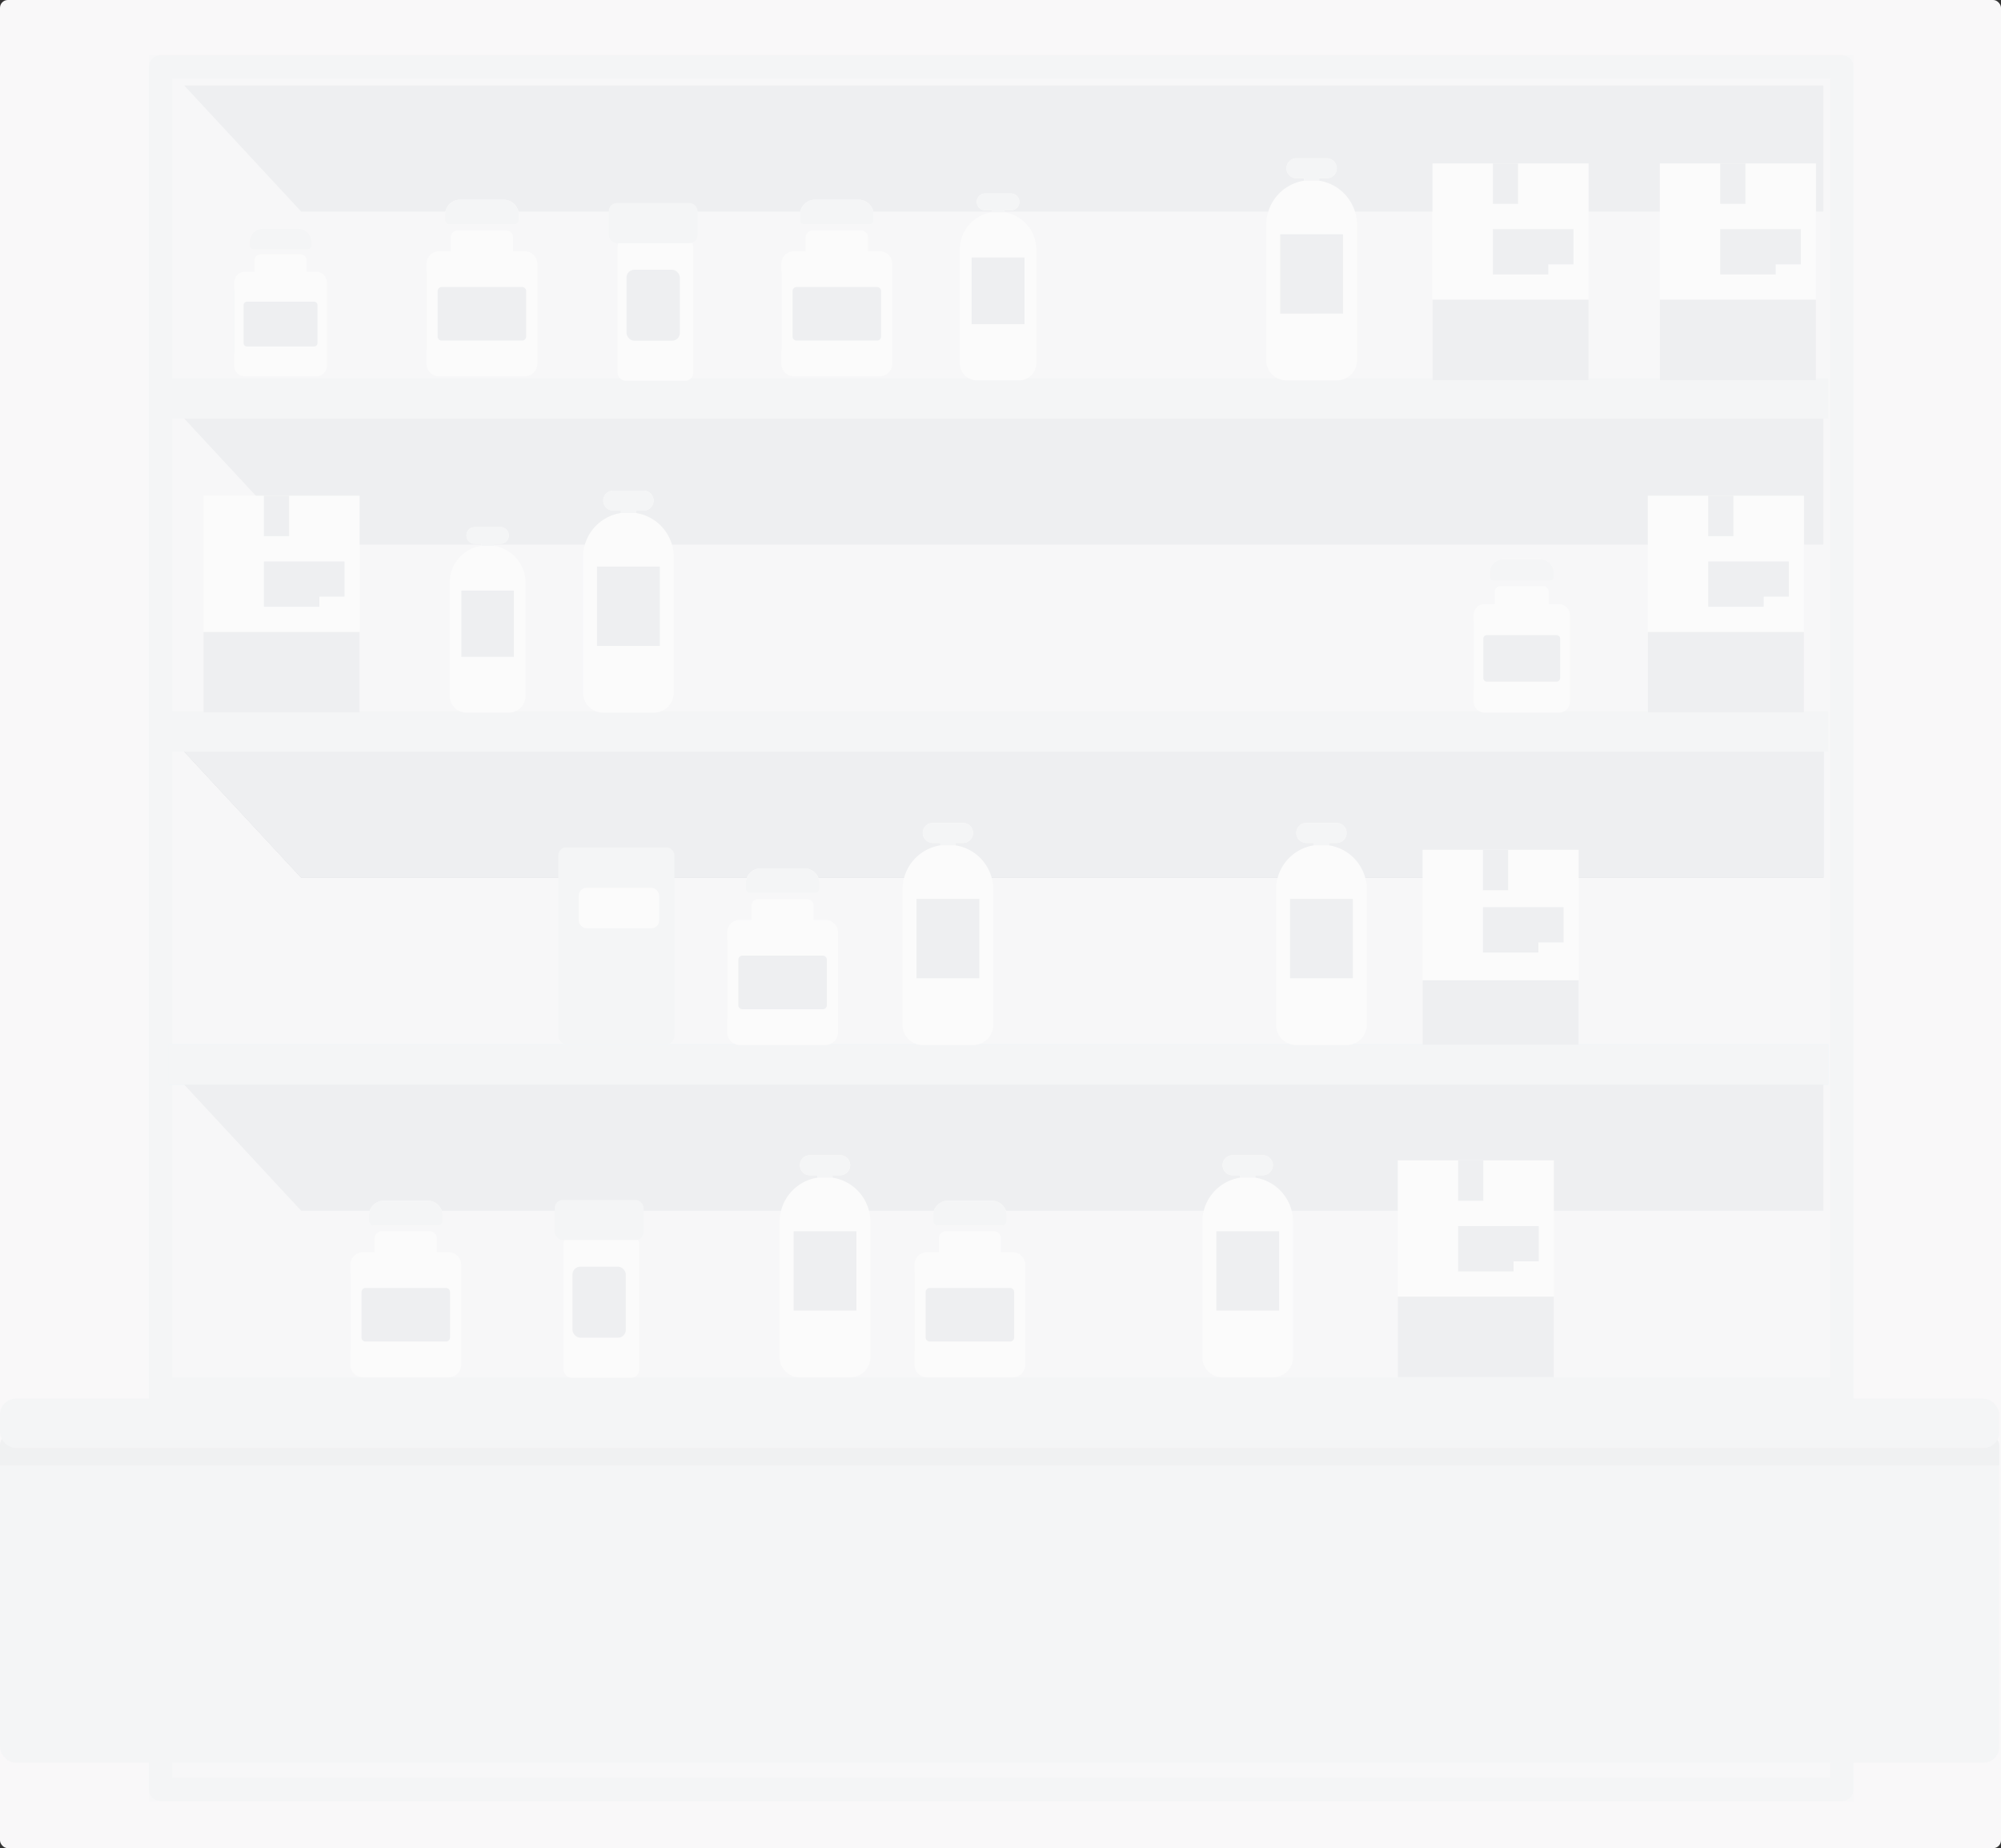 <svg xmlns="http://www.w3.org/2000/svg" xmlns:xlink="http://www.w3.org/1999/xlink" width="511" height="472" viewBox="0 0 511 472">
  <rect x="0" y="0" width="511" height="472" fill="#333333" stroke="none"/>
  <defs>
    <clipPath id="clip-path">
      <rect id="Rounded_Rectangle_529" data-name="Rounded Rectangle 529" width="510.552" height="96.817" rx="4" fill="#e3e5e8"/>
    </clipPath>
  </defs>
  <g id="Channel_Management" data-name="Channel Management" transform="translate(-725 -1436)">
    <rect id="Rectangle_35" data-name="Rectangle 35" width="511" height="472" rx="2" transform="translate(725 1436)" fill="#f9f8f9"/>
    <g id="Illustration" transform="translate(88.823 1367.61)" opacity="0.4">
      <g id="Group_1563" data-name="Group 1563" transform="translate(674.191 82.477)">
        <g id="Rectangle_1152" data-name="Rectangle 1152" transform="translate(0)" fill="#f6f6f8" stroke="#eef0f2" stroke-linejoin="round" stroke-width="6">
          <rect width="435.351" height="445.913" stroke="none"/>
          <rect x="3" y="3" width="429.351" height="439.913" fill="none"/>
        </g>
        <path id="Shape_699" data-name="Shape 699" d="M715.656,158.34l29.9,32.219H1134.3V158.34Z" transform="translate(-706.656 -150.608)" fill="#dfe2e6"/>
        <path id="Shape_699-2" data-name="Shape 699" d="M715.656,217.087l29.9,32.219H1134.3V217.087Z" transform="translate(-706.656 -124.295)" fill="#dfe2e6"/>
        <path id="Shape_699-3" data-name="Shape 699" d="M715.656,275.833l29.9,32.22H1134.3v-32.22Z" transform="translate(-706.656 -97.982)" fill="#c0c2c9"/>
        <rect id="Rectangle_1153" data-name="Rectangle 1153" width="423.811" height="10.367" transform="translate(5.111 252.574)" fill="#def2fd"/>
        <rect id="Rectangle_1155" data-name="Rectangle 1155" width="7.688" height="10.309" transform="translate(266.293 193.339)" fill="#fcad27"/>
        <rect id="Rectangle_1157" data-name="Rectangle 1157" width="6.429" height="10.266" transform="translate(331.853 197.191)" fill="#257fb3"/>
        <path id="Forma_1_copy_5" data-name="Forma 1 copy 5" d="M832.435,294.017v-.624h1.945a2.55,2.55,0,1,0,0-5.1h-7.736a2.55,2.55,0,1,0,0,5.1h1.945v.624" transform="translate(-621.474 -92.4)" fill="#282c2d"/>
        <path id="Shape_699-4" data-name="Shape 699" d="M715.656,275.833l29.9,32.22H1134.3v-32.22Z" transform="translate(-706.656 -97.982)" fill="#c0c2c9"/>
        <rect id="Rectangle_1153-2" data-name="Rectangle 1153" width="423.811" height="10.367" transform="translate(5.111 252.574)" fill="#def2fd"/>
        <rect id="Rectangle_1157-2" data-name="Rectangle 1157" width="6.429" height="10.266" transform="translate(331.853 197.191)" fill="#257fb3"/>
        <path id="Shape_699-5" data-name="Shape 699" d="M715.656,275.833l29.9,32.22H1134.3v-32.22Z" transform="translate(-706.656 -97.982)" fill="#dfe2e6"/>
        <g id="Group_1592" data-name="Group 1592" transform="translate(104.568 202.345)">
          <rect id="Rounded_Rectangle_523_copy" data-name="Rounded Rectangle 523 copy" width="29.639" height="50.228" rx="2" fill="#eef0f2"/>
          <rect id="Rounded_Rectangle_525_copy" data-name="Rounded Rectangle 525 copy" width="20.546" height="10.324" rx="2" transform="translate(5.212 10.309)" fill="#fff"/>
        </g>
        <rect id="Rectangle_1153-3" data-name="Rectangle 1153" width="423.811" height="10.309" transform="translate(5.111 82.487)" fill="#eef0f2"/>
        <rect id="Rectangle_1153-4" data-name="Rectangle 1153" width="423.811" height="10.324" transform="translate(5.111 167.552)" fill="#eef0f2"/>
        <rect id="Rectangle_1153-5" data-name="Rectangle 1153" width="423.811" height="10.367" transform="translate(5.111 252.574)" fill="#eef0f2"/>
        <path id="Shape_699-6" data-name="Shape 699" d="M715.656,334.579l29.9,32.22H1134.3v-32.22Z" transform="translate(-706.656 -71.669)" fill="#dfe2e6"/>
        <rect id="Rectangle_1153-6" data-name="Rectangle 1153" width="426.308" height="10.309" transform="translate(5.111 337.638)" fill="#eef0f2"/>
        <g id="Group_1564" data-name="Group 1564" transform="translate(318.933 282.256)">
          <rect id="Rectangle_1156" data-name="Rectangle 1156" width="39.861" height="55.383" fill="#fff"/>
          <path id="Rectangle_1156_copy_3" data-name="Rectangle 1156 copy 3" d="M0,11.583V0H20.589V9.006H14.16v2.578Z" transform="translate(15.421 16.782)" fill="#dfe2e6"/>
          <rect id="Rectangle_1156_copy_2" data-name="Rectangle 1156 copy 2" width="39.861" height="20.589" transform="translate(0 34.793)" fill="#dfe2e6"/>
          <rect id="Rectangle_1157-3" data-name="Rectangle 1157" width="6.429" height="10.324" transform="translate(15.42)" fill="#dfe2e6"/>
        </g>
        <g id="Group_1589" data-name="Group 1589" transform="translate(103.66 292.391)">
          <rect id="Rounded_Rectangle_19" data-name="Rounded Rectangle 19" width="19.272" height="36.285" rx="2" transform="translate(2.259 9.093)" fill="#fff"/>
          <rect id="Rounded_Rectangle_20" data-name="Rounded Rectangle 20" width="22.674" height="10.222" rx="2" fill="#eef0f2"/>
          <rect id="Rounded_Rectangle_21" data-name="Rounded Rectangle 21" width="13.625" height="18.142" rx="2" transform="translate(4.518 17.013)" fill="#dfe2e6"/>
        </g>
        <g id="Group_1573" data-name="Group 1573" transform="translate(269.039 280.954)">
          <rect id="Rounded_Rectangle_22" data-name="Rounded Rectangle 22" width="19.315" height="27.061" rx="2" transform="translate(1.274 15.463)" fill="#dfe2e6"/>
          <path id="Forma_1" data-name="Forma 1" d="M841.122,352.764v-.624h1.945a2.55,2.55,0,1,0,0-5.1h-7.736a2.55,2.55,0,1,0,0,5.1h1.945v.624a11.407,11.407,0,0,0-9.657,11.15v34.738a5.163,5.163,0,0,0,5.217,5.1h12.725a5.163,5.163,0,0,0,5.217-5.1V363.914A11.407,11.407,0,0,0,841.122,352.764Zm-9.948,33.94V366.446h16.051V386.7Z" transform="translate(-827.62 -347.041)" fill="#fff"/>
          <path id="Forma_1_copy_5-2" data-name="Forma 1 copy 5" d="M839.544,352.764v-.624h1.945a2.55,2.55,0,1,0,0-5.1h-7.736a2.55,2.55,0,1,0,0,5.1H835.7v.624" transform="translate(-826.042 -347.041)" fill="#eef0f2"/>
        </g>
        <g id="Group_1581" data-name="Group 1581" transform="translate(51.444 292.556)">
          <rect id="Rounded_Rectangle_23" data-name="Rounded Rectangle 23" width="27.018" height="23.21" rx="2" transform="translate(0 16.747)" fill="#dfe2e6"/>
          <path id="Forma_1-2" data-name="Forma 1" d="M3.234,45.1A3.245,3.245,0,0,1,0,41.844V16.414a3.245,3.245,0,0,1,3.234-3.255H6.22V9.607A1.748,1.748,0,0,1,7.962,7.854h12.38a1.747,1.747,0,0,1,1.742,1.753v3.552H25.07A3.246,3.246,0,0,1,28.3,16.414v25.43A3.245,3.245,0,0,1,25.07,45.1ZM2.847,23.357V34.924a1.035,1.035,0,0,0,1.033,1.052H24.428a1.032,1.032,0,0,0,1.029-1.052V23.357a1.049,1.049,0,0,0-1.029-1.071H3.881A1.053,1.053,0,0,0,2.847,23.357Zm3-17.043A1.108,1.108,0,0,1,4.745,5.2V3.862A3.849,3.849,0,0,1,8.581,0H19.719a3.853,3.853,0,0,1,3.84,3.866h0V5.2a1.108,1.108,0,0,1-1.1,1.112Z" transform="translate(0.015)" fill="#fff"/>
          <path id="Forma_1_copy_6" data-name="Forma 1 copy 6" d="M767.072,358.92a3.854,3.854,0,0,0-3.841-3.867H752.094a3.849,3.849,0,0,0-3.836,3.862v1.339a1.108,1.108,0,0,0,1.1,1.112h16.607a1.108,1.108,0,0,0,1.1-1.112V358.92Z" transform="translate(-743.497 -355.053)" fill="#eef0f2"/>
        </g>
        <g id="Group_1582" data-name="Group 1582" transform="translate(195.507 292.556)">
          <rect id="Rounded_Rectangle_23-2" data-name="Rounded Rectangle 23" width="27.018" height="23.21" rx="2" transform="translate(0 16.747)" fill="#dfe2e6"/>
          <path id="Forma_1-3" data-name="Forma 1" d="M3.234,45.1A3.245,3.245,0,0,1,0,41.844V16.414a3.245,3.245,0,0,1,3.234-3.255H6.22V9.607A1.748,1.748,0,0,1,7.962,7.854h12.38a1.747,1.747,0,0,1,1.742,1.753v3.552H25.07A3.246,3.246,0,0,1,28.3,16.414v25.43A3.245,3.245,0,0,1,25.07,45.1ZM2.847,23.357V34.924a1.035,1.035,0,0,0,1.033,1.052H24.428a1.032,1.032,0,0,0,1.029-1.052V23.357a1.049,1.049,0,0,0-1.029-1.071H3.881A1.053,1.053,0,0,0,2.847,23.357Zm3-17.043A1.108,1.108,0,0,1,4.745,5.2V3.862A3.849,3.849,0,0,1,8.581,0H19.719a3.853,3.853,0,0,1,3.84,3.866h0V5.2a1.108,1.108,0,0,1-1.1,1.112Z" transform="translate(0.015)" fill="#fff"/>
          <path id="Forma_1_copy_6-2" data-name="Forma 1 copy 6" d="M767.072,358.92a3.854,3.854,0,0,0-3.841-3.867H752.094a3.849,3.849,0,0,0-3.836,3.862v1.339a1.108,1.108,0,0,0,1.1,1.112h16.607a1.108,1.108,0,0,0,1.1-1.112V358.92Z" transform="translate(-743.497 -355.053)" fill="#eef0f2"/>
        </g>
        <g id="Group_1566" data-name="Group 1566" transform="translate(325.27 202.943)">
          <rect id="Rectangle_1156-2" data-name="Rectangle 1156" width="39.861" height="49.825" fill="#fff"/>
          <path id="Rectangle_1156_copy_3-2" data-name="Rectangle 1156 copy 3" d="M0,11.583V0H20.589V9.006H14.16v2.578Z" transform="translate(15.421 14.652)" fill="#dfe2e6"/>
          <rect id="Rectangle_1156_copy_2-2" data-name="Rectangle 1156 copy 2" width="39.861" height="16.499" transform="translate(0 33.326)" fill="#dfe2e6"/>
          <rect id="Rectangle_1157-4" data-name="Rectangle 1157" width="6.429" height="10.324" transform="translate(15.42)" fill="#dfe2e6"/>
        </g>
        <g id="Group_1568" data-name="Group 1568" transform="translate(13.96 112.515)">
          <rect id="Rectangle_1156-3" data-name="Rectangle 1156" width="39.861" height="55.383" fill="#fff"/>
          <path id="Rectangle_1156_copy_3-3" data-name="Rectangle 1156 copy 3" d="M0,11.583V0H20.589V9.006H14.16v2.578Z" transform="translate(15.421 16.782)" fill="#dfe2e6"/>
          <rect id="Rectangle_1156_copy_2-3" data-name="Rectangle 1156 copy 2" width="39.861" height="20.589" transform="translate(0 34.793)" fill="#dfe2e6"/>
          <rect id="Rectangle_1157-5" data-name="Rectangle 1157" width="6.429" height="10.324" transform="translate(15.42)" fill="#dfe2e6"/>
        </g>
        <g id="Group_1570" data-name="Group 1570" transform="translate(382.804 112.515)">
          <rect id="Rectangle_1156-4" data-name="Rectangle 1156" width="39.861" height="55.383" fill="#fff"/>
          <path id="Rectangle_1156_copy_3-4" data-name="Rectangle 1156 copy 3" d="M0,11.583V0H20.589V9.006H14.16v2.578Z" transform="translate(15.421 16.782)" fill="#dfe2e6"/>
          <rect id="Rectangle_1156_copy_2-4" data-name="Rectangle 1156 copy 2" width="39.861" height="20.589" transform="translate(0 34.793)" fill="#dfe2e6"/>
          <rect id="Rectangle_1157-6" data-name="Rectangle 1157" width="6.429" height="10.324" transform="translate(15.42)" fill="#dfe2e6"/>
        </g>
        <g id="Group_1571" data-name="Group 1571" transform="translate(385.872 27.645)">
          <rect id="Rectangle_1156-5" data-name="Rectangle 1156" width="39.861" height="55.383" fill="#fff"/>
          <path id="Rectangle_1156_copy_3-5" data-name="Rectangle 1156 copy 3" d="M0,11.583V0H20.589V9.006H14.16v2.578Z" transform="translate(15.421 16.782)" fill="#dfe2e6"/>
          <rect id="Rectangle_1156_copy_2-5" data-name="Rectangle 1156 copy 2" width="39.861" height="20.589" transform="translate(0 34.793)" fill="#dfe2e6"/>
          <rect id="Rectangle_1157-7" data-name="Rectangle 1157" width="6.429" height="10.324" transform="translate(15.42)" fill="#dfe2e6"/>
        </g>
        <g id="Group_1572" data-name="Group 1572" transform="translate(327.805 27.645)">
          <rect id="Rectangle_1156-6" data-name="Rectangle 1156" width="39.861" height="55.383" fill="#fff"/>
          <path id="Rectangle_1156_copy_3-6" data-name="Rectangle 1156 copy 3" d="M0,11.583V0H20.589V9.006H14.16v2.578Z" transform="translate(15.421 16.782)" fill="#dfe2e6"/>
          <rect id="Rectangle_1156_copy_2-6" data-name="Rectangle 1156 copy 2" width="39.861" height="20.589" transform="translate(0 34.793)" fill="#dfe2e6"/>
          <rect id="Rectangle_1157-8" data-name="Rectangle 1157" width="6.429" height="10.324" transform="translate(15.42)" fill="#dfe2e6"/>
        </g>
        <g id="Group_1574" data-name="Group 1574" transform="translate(161.094 280.954)">
          <rect id="Rounded_Rectangle_22-2" data-name="Rounded Rectangle 22" width="19.315" height="27.061" rx="2" transform="translate(1.274 15.463)" fill="#dfe2e6"/>
          <path id="Forma_1-4" data-name="Forma 1" d="M841.122,352.764v-.624h1.945a2.55,2.55,0,1,0,0-5.1h-7.736a2.55,2.55,0,1,0,0,5.1h1.945v.624a11.407,11.407,0,0,0-9.657,11.15v34.738a5.163,5.163,0,0,0,5.217,5.1h12.725a5.163,5.163,0,0,0,5.217-5.1V363.914A11.407,11.407,0,0,0,841.122,352.764Zm-9.948,33.94V366.446h16.051V386.7Z" transform="translate(-827.62 -347.041)" fill="#fff"/>
          <path id="Forma_1_copy_5-3" data-name="Forma 1 copy 5" d="M839.544,352.764v-.624h1.945a2.55,2.55,0,1,0,0-5.1h-7.736a2.55,2.55,0,1,0,0,5.1H835.7v.624" transform="translate(-826.042 -347.041)" fill="#eef0f2"/>
        </g>
        <g id="Group_1575" data-name="Group 1575" transform="translate(192.474 196.083)">
          <rect id="Rounded_Rectangle_22-3" data-name="Rounded Rectangle 22" width="19.315" height="27.061" rx="2" transform="translate(1.274 15.463)" fill="#dfe2e6"/>
          <path id="Forma_1-5" data-name="Forma 1" d="M841.122,352.764v-.624h1.945a2.55,2.55,0,1,0,0-5.1h-7.736a2.55,2.55,0,1,0,0,5.1h1.945v.624a11.407,11.407,0,0,0-9.657,11.15v34.738a5.163,5.163,0,0,0,5.217,5.1h12.725a5.163,5.163,0,0,0,5.217-5.1V363.914A11.407,11.407,0,0,0,841.122,352.764Zm-9.948,33.94V366.446h16.051V386.7Z" transform="translate(-827.62 -347.041)" fill="#fff"/>
          <path id="Forma_1_copy_5-4" data-name="Forma 1 copy 5" d="M839.544,352.764v-.624h1.945a2.55,2.55,0,1,0,0-5.1h-7.736a2.55,2.55,0,1,0,0,5.1H835.7v.624" transform="translate(-826.042 -347.041)" fill="#eef0f2"/>
        </g>
        <g id="Group_1576" data-name="Group 1576" transform="translate(287.867 196.083)">
          <rect id="Rounded_Rectangle_22-4" data-name="Rounded Rectangle 22" width="19.315" height="27.061" rx="2" transform="translate(1.274 15.463)" fill="#dfe2e6"/>
          <path id="Forma_1-6" data-name="Forma 1" d="M841.122,352.764v-.624h1.945a2.55,2.55,0,1,0,0-5.1h-7.736a2.55,2.55,0,1,0,0,5.1h1.945v.624a11.407,11.407,0,0,0-9.657,11.15v34.738a5.163,5.163,0,0,0,5.217,5.1h12.725a5.163,5.163,0,0,0,5.217-5.1V363.914A11.407,11.407,0,0,0,841.122,352.764Zm-9.948,33.94V366.446h16.051V386.7Z" transform="translate(-827.62 -347.041)" fill="#fff"/>
          <path id="Forma_1_copy_5-5" data-name="Forma 1 copy 5" d="M839.544,352.764v-.624h1.945a2.55,2.55,0,1,0,0-5.1h-7.736a2.55,2.55,0,1,0,0,5.1H835.7v.624" transform="translate(-826.042 -347.041)" fill="#eef0f2"/>
        </g>
        <g id="Group_1577" data-name="Group 1577" transform="translate(110.887 111.213)">
          <rect id="Rounded_Rectangle_22-5" data-name="Rounded Rectangle 22" width="19.315" height="27.061" rx="2" transform="translate(1.274 15.463)" fill="#dfe2e6"/>
          <path id="Forma_1-7" data-name="Forma 1" d="M841.122,352.764v-.624h1.945a2.55,2.55,0,1,0,0-5.1h-7.736a2.55,2.55,0,1,0,0,5.1h1.945v.624a11.407,11.407,0,0,0-9.657,11.15v34.738a5.163,5.163,0,0,0,5.217,5.1h12.725a5.163,5.163,0,0,0,5.217-5.1V363.914A11.407,11.407,0,0,0,841.122,352.764Zm-9.948,33.94V366.446h16.051V386.7Z" transform="translate(-827.62 -347.041)" fill="#fff"/>
          <path id="Forma_1_copy_5-6" data-name="Forma 1 copy 5" d="M839.544,352.764v-.624h1.945a2.55,2.55,0,1,0,0-5.1h-7.736a2.55,2.55,0,1,0,0,5.1H835.7v.624" transform="translate(-826.042 -347.041)" fill="#eef0f2"/>
        </g>
        <g id="Group_1578" data-name="Group 1578" transform="translate(76.837 120.529)">
          <rect id="Rounded_Rectangle_22-6" data-name="Rounded Rectangle 22" width="16.142" height="22.616" rx="2" transform="translate(1.065 12.922)" fill="#dfe2e6"/>
          <path id="Forma_1-8" data-name="Forma 1" d="M838.9,351.824V351.3h1.626a2.131,2.131,0,1,0,0-4.261h-6.465a2.131,2.131,0,1,0,0,4.261h1.626v.521a9.533,9.533,0,0,0-8.071,9.318v29.031a4.315,4.315,0,0,0,4.36,4.258h10.635a4.315,4.315,0,0,0,4.359-4.258V361.142A9.533,9.533,0,0,0,838.9,351.824Zm-8.314,28.364v-16.93H844v16.93Z" transform="translate(-827.62 -347.041)" fill="#fff"/>
          <path id="Forma_1_copy_5-7" data-name="Forma 1 copy 5" d="M838.164,351.824V351.3h1.626a2.131,2.131,0,1,0,0-4.261h-6.465a2.131,2.131,0,1,0,0,4.261h1.626v.521" transform="translate(-826.88 -347.041)" fill="#eef0f2"/>
        </g>
        <g id="Group_1579" data-name="Group 1579" transform="translate(207.12 35.327)">
          <rect id="Rounded_Rectangle_22-7" data-name="Rounded Rectangle 22" width="16.255" height="22.774" rx="2" transform="translate(1.072 13.013)" fill="#dfe2e6"/>
          <path id="Forma_1-9" data-name="Forma 1" d="M838.983,351.857v-.525h1.637a2.146,2.146,0,1,0,0-4.291h-6.51a2.146,2.146,0,1,0,0,4.291h1.637v.525a9.6,9.6,0,0,0-8.127,9.384v29.235a4.345,4.345,0,0,0,4.39,4.288h10.709a4.345,4.345,0,0,0,4.39-4.288V361.241A9.6,9.6,0,0,0,838.983,351.857Zm-8.372,28.564V363.372h13.508v17.049Z" transform="translate(-827.62 -347.041)" fill="#fff"/>
          <path id="Forma_1_copy_5-8" data-name="Forma 1 copy 5" d="M838.213,351.857v-.525h1.637a2.146,2.146,0,1,0,0-4.291h-6.51a2.146,2.146,0,1,0,0,4.291h1.637v.525" transform="translate(-826.85 -347.041)" fill="#eef0f2"/>
        </g>
        <g id="Group_1580" data-name="Group 1580" transform="translate(285.357 26.343)">
          <rect id="Rounded_Rectangle_22-8" data-name="Rounded Rectangle 22" width="19.315" height="27.061" rx="2" transform="translate(1.274 15.463)" fill="#dfe2e6"/>
          <path id="Forma_1-10" data-name="Forma 1" d="M841.122,352.764v-.624h1.945a2.55,2.55,0,1,0,0-5.1h-7.736a2.55,2.55,0,1,0,0,5.1h1.945v.624a11.407,11.407,0,0,0-9.657,11.15v34.738a5.163,5.163,0,0,0,5.217,5.1h12.725a5.163,5.163,0,0,0,5.217-5.1V363.914A11.407,11.407,0,0,0,841.122,352.764Zm-9.948,33.94V366.446h16.051V386.7Z" transform="translate(-827.62 -347.041)" fill="#fff"/>
          <path id="Forma_1_copy_5-9" data-name="Forma 1 copy 5" d="M839.544,352.764v-.624h1.945a2.55,2.55,0,1,0,0-5.1h-7.736a2.55,2.55,0,1,0,0,5.1H835.7v.624" transform="translate(-826.042 -347.041)" fill="#eef0f2"/>
        </g>
        <g id="Group_1583" data-name="Group 1583" transform="translate(147.672 207.685)">
          <rect id="Rounded_Rectangle_23-3" data-name="Rounded Rectangle 23" width="27.018" height="23.21" rx="2" transform="translate(0 16.747)" fill="#dfe2e6"/>
          <path id="Forma_1-11" data-name="Forma 1" d="M3.234,45.1A3.245,3.245,0,0,1,0,41.844V16.414a3.245,3.245,0,0,1,3.234-3.255H6.22V9.607A1.748,1.748,0,0,1,7.962,7.854h12.38a1.747,1.747,0,0,1,1.742,1.753v3.552H25.07A3.246,3.246,0,0,1,28.3,16.414v25.43A3.245,3.245,0,0,1,25.07,45.1ZM2.847,23.357V34.924a1.035,1.035,0,0,0,1.033,1.052H24.428a1.032,1.032,0,0,0,1.029-1.052V23.357a1.049,1.049,0,0,0-1.029-1.071H3.881A1.053,1.053,0,0,0,2.847,23.357Zm3-17.043A1.108,1.108,0,0,1,4.745,5.2V3.862A3.849,3.849,0,0,1,8.581,0H19.719a3.853,3.853,0,0,1,3.84,3.866h0V5.2a1.108,1.108,0,0,1-1.1,1.112Z" transform="translate(0.015)" fill="#fff"/>
          <path id="Forma_1_copy_6-3" data-name="Forma 1 copy 6" d="M767.072,358.92a3.854,3.854,0,0,0-3.841-3.867H752.094a3.849,3.849,0,0,0-3.836,3.862v1.339a1.108,1.108,0,0,0,1.1,1.112h16.607a1.108,1.108,0,0,0,1.1-1.112V358.92Z" transform="translate(-743.497 -355.053)" fill="#eef0f2"/>
        </g>
        <g id="Group_1585" data-name="Group 1585" transform="translate(338.298 128.779)">
          <rect id="Rounded_Rectangle_23-4" data-name="Rounded Rectangle 23" width="23.445" height="20.141" rx="2" transform="translate(0 14.533)" fill="#dfe2e6"/>
          <path id="Forma_1-12" data-name="Forma 1" d="M2.807,39.137A2.816,2.816,0,0,1,0,36.311V14.244a2.816,2.816,0,0,1,2.807-2.825H5.4V8.336A1.517,1.517,0,0,1,6.909,6.815H17.652a1.516,1.516,0,0,1,1.512,1.521v3.083h2.591a2.817,2.817,0,0,1,2.807,2.825V36.311a2.816,2.816,0,0,1-2.807,2.826ZM2.471,20.269V30.306a.9.9,0,0,0,.9.913H21.2a.9.9,0,0,0,.893-.913V20.269a.911.911,0,0,0-.893-.93H3.368A.913.913,0,0,0,2.471,20.269Zm2.6-14.79a.962.962,0,0,1-.958-.965V3.352A3.34,3.34,0,0,1,7.446,0h9.665a3.343,3.343,0,0,1,3.332,3.355h0V4.514a.961.961,0,0,1-.958.965Z" transform="translate(0.013)" fill="#fff"/>
          <path id="Forma_1_copy_6-4" data-name="Forma 1 copy 6" d="M764.584,358.409a3.344,3.344,0,0,0-3.333-3.355h-9.664a3.34,3.34,0,0,0-3.329,3.351v1.162a.962.962,0,0,0,.958.965h14.411a.962.962,0,0,0,.958-.965v-1.158Z" transform="translate(-744.127 -355.053)" fill="#eef0f2"/>
        </g>
        <g id="Group_1586" data-name="Group 1586" transform="translate(161.519 36.922)">
          <rect id="Rounded_Rectangle_23-5" data-name="Rounded Rectangle 23" width="27.018" height="23.21" rx="2" transform="translate(0 16.747)" fill="#dfe2e6"/>
          <path id="Forma_1-13" data-name="Forma 1" d="M3.234,45.1A3.245,3.245,0,0,1,0,41.844V16.414a3.245,3.245,0,0,1,3.234-3.255H6.22V9.607A1.748,1.748,0,0,1,7.962,7.854h12.38a1.747,1.747,0,0,1,1.742,1.753v3.552H25.07A3.246,3.246,0,0,1,28.3,16.414v25.43A3.245,3.245,0,0,1,25.07,45.1ZM2.847,23.357V34.924a1.035,1.035,0,0,0,1.033,1.052H24.428a1.032,1.032,0,0,0,1.029-1.052V23.357a1.049,1.049,0,0,0-1.029-1.071H3.881A1.053,1.053,0,0,0,2.847,23.357Zm3-17.043A1.108,1.108,0,0,1,4.745,5.2V3.862A3.849,3.849,0,0,1,8.581,0H19.719a3.853,3.853,0,0,1,3.84,3.866h0V5.2a1.108,1.108,0,0,1-1.1,1.112Z" transform="translate(0.015)" fill="#fff"/>
          <path id="Forma_1_copy_6-5" data-name="Forma 1 copy 6" d="M767.072,358.92a3.854,3.854,0,0,0-3.841-3.867H752.094a3.849,3.849,0,0,0-3.836,3.862v1.339a1.108,1.108,0,0,0,1.1,1.112h16.607a1.108,1.108,0,0,0,1.1-1.112V358.92Z" transform="translate(-743.497 -355.053)" fill="#eef0f2"/>
        </g>
        <g id="Group_1587" data-name="Group 1587" transform="translate(70.884 36.922)">
          <rect id="Rounded_Rectangle_23-6" data-name="Rounded Rectangle 23" width="27.018" height="23.21" rx="2" transform="translate(0 16.747)" fill="#dfe2e6"/>
          <path id="Forma_1-14" data-name="Forma 1" d="M3.234,45.1A3.245,3.245,0,0,1,0,41.844V16.414a3.245,3.245,0,0,1,3.234-3.255H6.22V9.607A1.748,1.748,0,0,1,7.962,7.854h12.38a1.747,1.747,0,0,1,1.742,1.753v3.552H25.07A3.246,3.246,0,0,1,28.3,16.414v25.43A3.245,3.245,0,0,1,25.07,45.1ZM2.847,23.357V34.924a1.035,1.035,0,0,0,1.033,1.052H24.428a1.032,1.032,0,0,0,1.029-1.052V23.357a1.049,1.049,0,0,0-1.029-1.071H3.881A1.053,1.053,0,0,0,2.847,23.357Zm3-17.043A1.108,1.108,0,0,1,4.745,5.2V3.862A3.849,3.849,0,0,1,8.581,0H19.719a3.853,3.853,0,0,1,3.84,3.866h0V5.2a1.108,1.108,0,0,1-1.1,1.112Z" transform="translate(0.015)" fill="#fff"/>
          <path id="Forma_1_copy_6-6" data-name="Forma 1 copy 6" d="M767.072,358.92a3.854,3.854,0,0,0-3.841-3.867H752.094a3.849,3.849,0,0,0-3.836,3.862v1.339a1.108,1.108,0,0,0,1.1,1.112h16.607a1.108,1.108,0,0,0,1.1-1.112V358.92Z" transform="translate(-743.497 -355.053)" fill="#eef0f2"/>
        </g>
        <g id="Group_1588" data-name="Group 1588" transform="translate(21.791 44.343)">
          <rect id="Rounded_Rectangle_23-7" data-name="Rounded Rectangle 23" width="22.572" height="19.391" rx="2" transform="translate(0 13.992)" fill="#dfe2e6"/>
          <path id="Forma_1-15" data-name="Forma 1" d="M2.7,37.68A2.711,2.711,0,0,1,0,34.959V13.713a2.711,2.711,0,0,1,2.7-2.72H5.2V8.026A1.46,1.46,0,0,1,6.652,6.562H16.995A1.459,1.459,0,0,1,18.45,8.026v2.968h2.494a2.712,2.712,0,0,1,2.7,2.72V34.959a2.711,2.711,0,0,1-2.7,2.721ZM2.379,19.514v9.663a.865.865,0,0,0,.863.879H20.409a.862.862,0,0,0,.86-.879V19.514a.877.877,0,0,0-.86-.895H3.242A.879.879,0,0,0,2.379,19.514ZM4.886,5.275a.926.926,0,0,1-.922-.929V3.227A3.216,3.216,0,0,1,7.169,0h9.305a3.219,3.219,0,0,1,3.208,3.23h0V4.346a.925.925,0,0,1-.922.929Z" transform="translate(0.013)" fill="#fff"/>
          <path id="Forma_1_copy_6-7" data-name="Forma 1 copy 6" d="M763.976,358.284a3.22,3.22,0,0,0-3.209-3.231h-9.3a3.216,3.216,0,0,0-3.205,3.227V359.4a.926.926,0,0,0,.922.929h13.875a.926.926,0,0,0,.923-.929v-1.115Z" transform="translate(-744.281 -355.053)" fill="#eef0f2"/>
        </g>
        <g id="Group_1591" data-name="Group 1591" transform="translate(117.463 37.781)">
          <rect id="Rounded_Rectangle_19-2" data-name="Rounded Rectangle 19" width="19.272" height="36.285" rx="2" transform="translate(2.259 9.093)" fill="#fff"/>
          <rect id="Rounded_Rectangle_20-2" data-name="Rounded Rectangle 20" width="22.674" height="10.222" rx="2" fill="#eef0f2"/>
          <rect id="Rounded_Rectangle_21-2" data-name="Rounded Rectangle 21" width="13.625" height="18.142" rx="2" transform="translate(4.518 17.013)" fill="#dfe2e6"/>
        </g>
      </g>
      <g id="Group_1562" data-name="Group 1562" transform="translate(636.177 425.605)">
        <rect id="Rounded_Rectangle_529-2" data-name="Rounded Rectangle 529" width="510.552" height="84.817" rx="4" transform="translate(0 8.144)" fill="#eef0f2"/>
        <g id="Clip" transform="translate(0 8.144)" clip-path="url(#clip-path)">
          <rect id="Rounded_Rectangle_529_copy_2" data-name="Rounded Rectangle 529 copy 2" width="523.926" height="12.577" rx="4" transform="translate(-8.929 -3.711)" fill="#e3e5e8"/>
        </g>
        <rect id="Rounded_Rectangle_529_copy" data-name="Rounded Rectangle 529 copy" width="510.552" height="12.577" rx="4" fill="#eef0f2"/>
      </g>
    </g>
    <g id="Group_1610" data-name="Group 1610" transform="translate(594 681)">
      <path id="Path_1559" data-name="Path 1559" d="M303,1055" transform="translate(213 1)" fill="none" stroke="#707070" stroke-width="1" stroke-dasharray="6"/>
      <path id="Path_1562" data-name="Path 1562" d="M303,1165" transform="translate(213 1)" fill="none" stroke="#707070" stroke-width="1" stroke-dasharray="6 0"/>
      <path id="Path_1560" data-name="Path 1560" d="M303,955" transform="translate(-55 1)" fill="none" stroke="#707070" stroke-width="1"/>
    </g>
  </g>
</svg>
